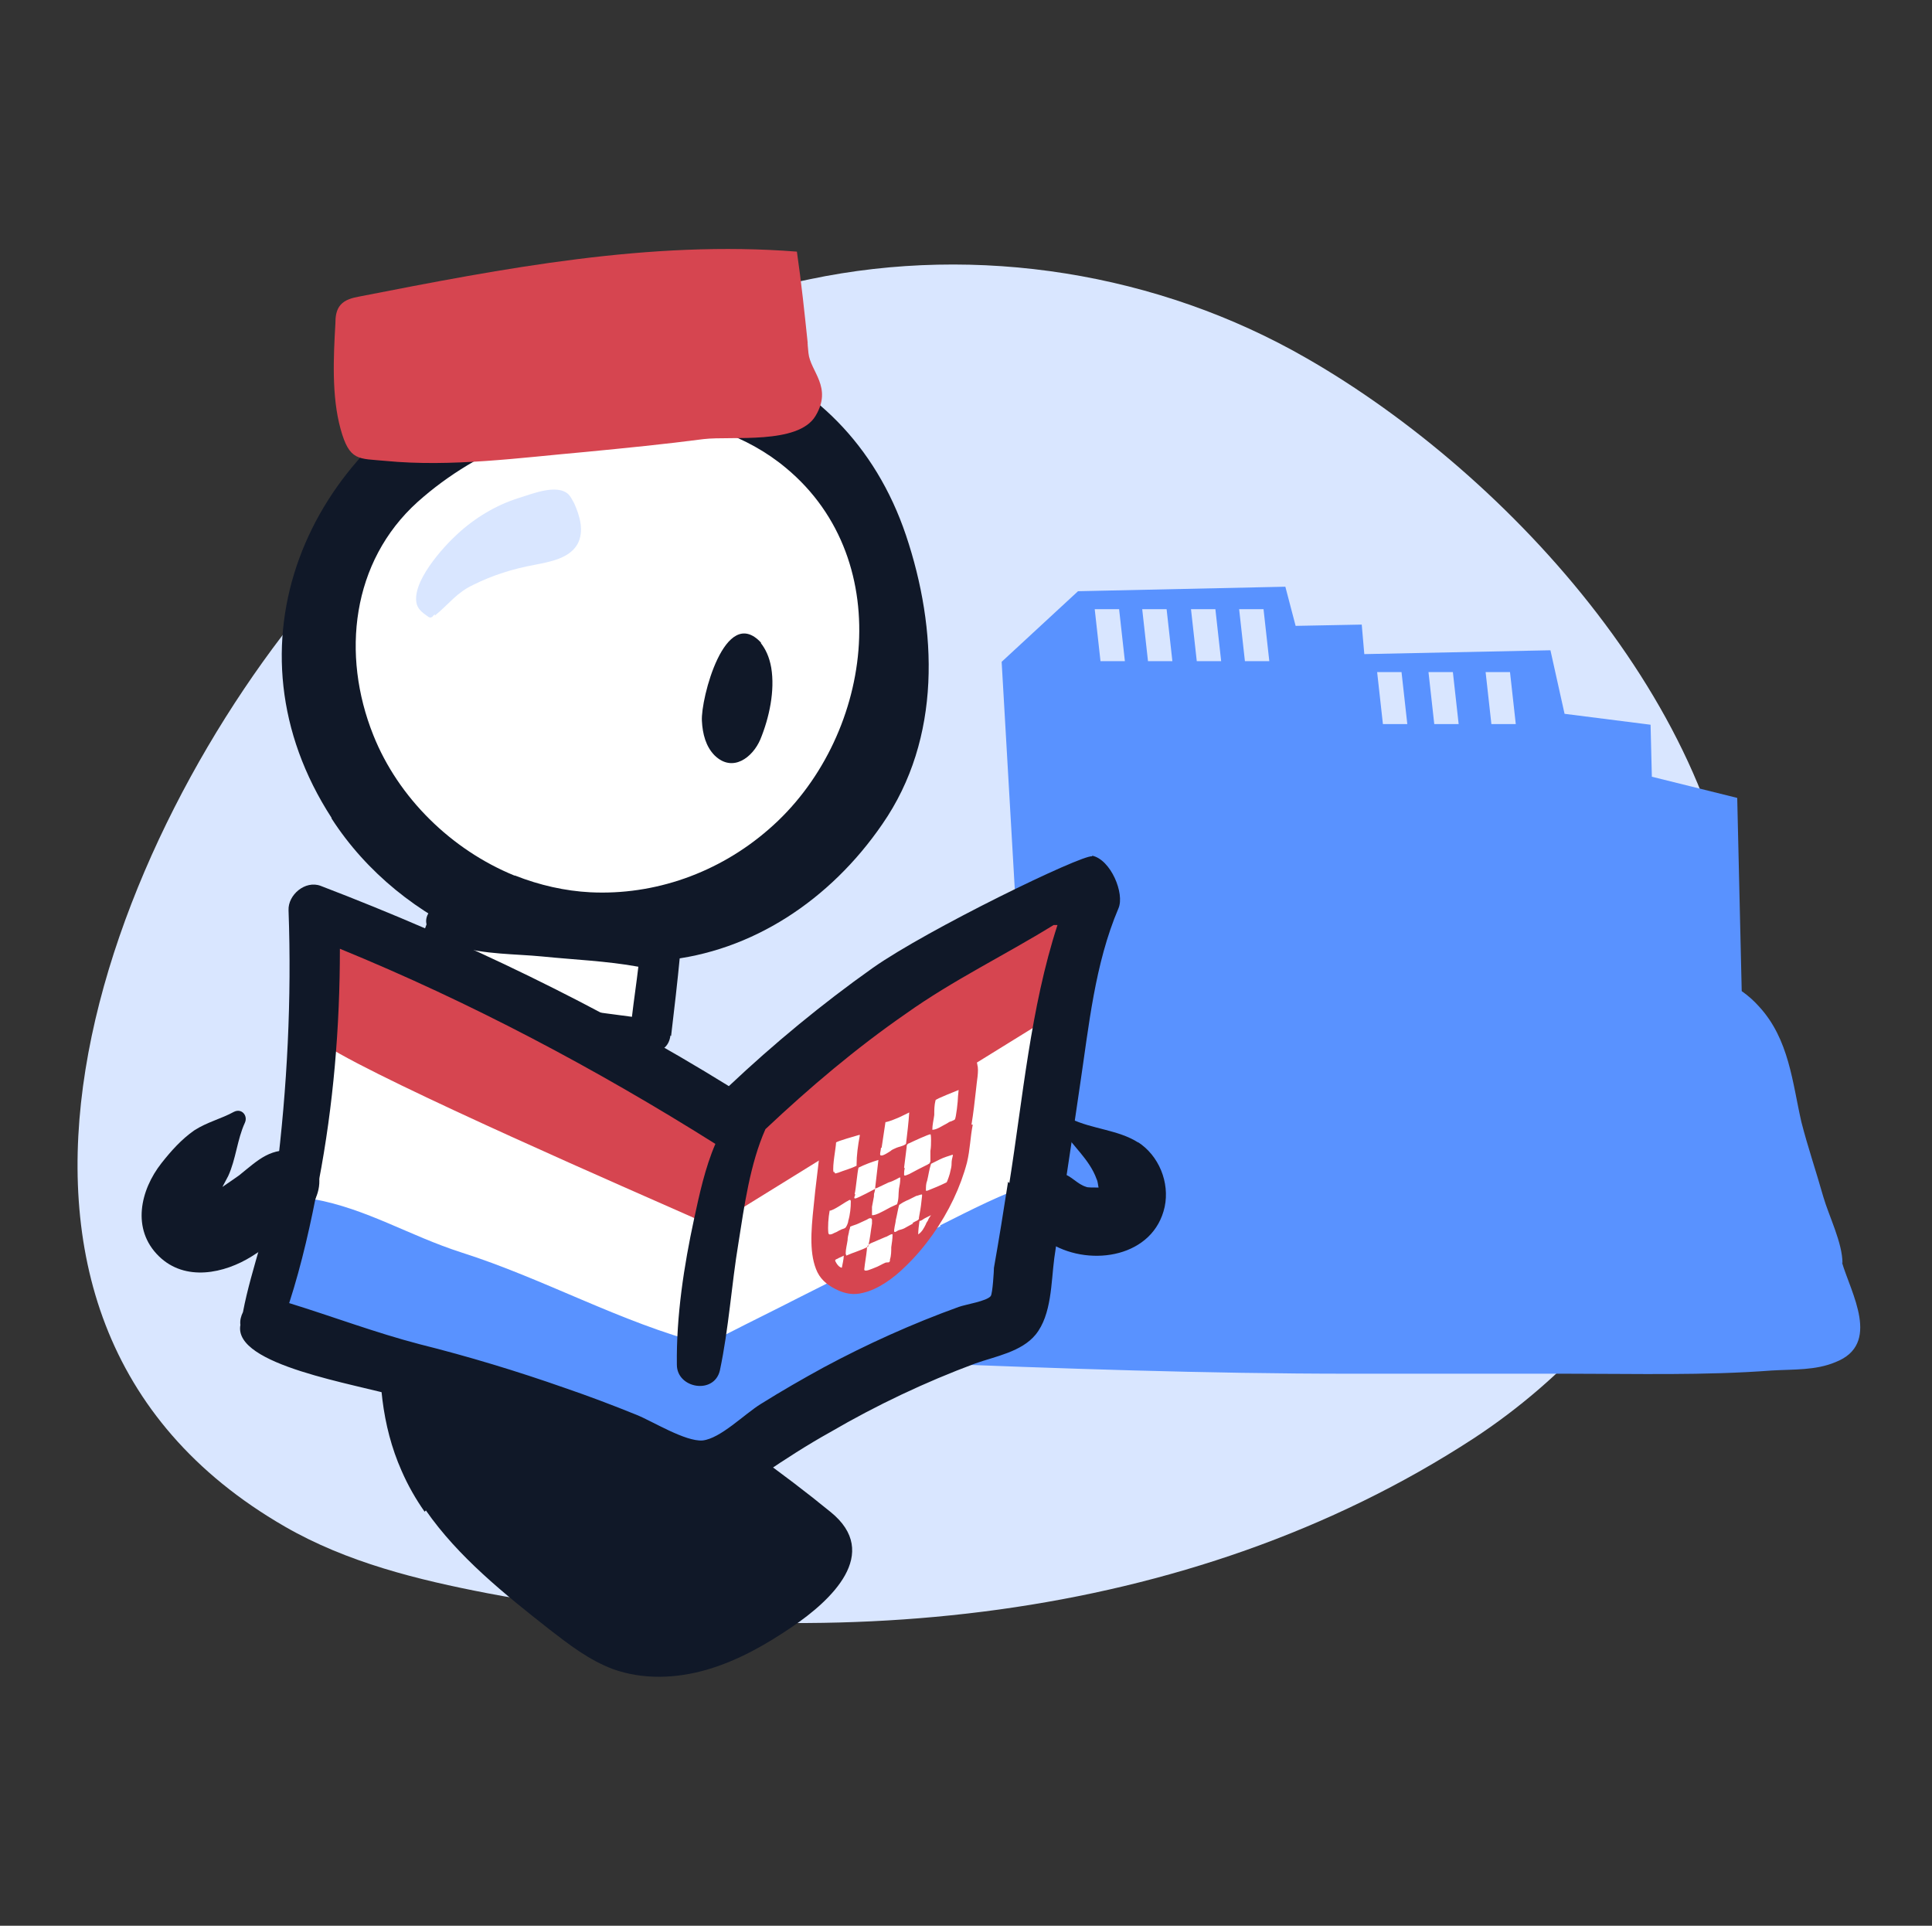 <svg width="301" height="300" viewBox="0 0 301 300" fill="none" xmlns="http://www.w3.org/2000/svg">
<rect x="0" y="0" width="301" height="300" fill="#333333" stroke="none"/>
<path d="M263.054 186.2C268.354 175.2 271.254 163.1 270.954 150.6C269.954 112 235.454 74.1 203.554 55.8C180.454 42.5 152.354 38 126.154 43.5C96.354 49.7 70.154 68.3 50.154 91.4C16.854 129.8 -12.846 204.8 44.354 237.8C54.054 243.4 65.054 246.1 75.954 248.2C128.154 258.1 185.054 253.1 229.554 224.1C243.754 214.8 255.654 201.6 263.054 186.3V186.2Z" fill="#D9E6FF"/>
<path d="M287.054 196.8C287.054 193.6 284.954 189.5 284.054 186.4C282.954 182.5 281.654 178.7 280.654 174.8C279.254 168.7 278.754 161.9 274.054 156.8C273.254 155.9 272.354 155.1 271.354 154.4L270.654 124.3L257.354 121L257.154 112.9L243.754 111.2L241.554 101.3L212.554 101.9L212.154 97.3L201.854 97.5L200.254 91.4L167.954 92.1L156.054 103.1L158.654 148.1C155.154 150.5 152.654 153.4 150.154 156.2C145.754 161.3 142.054 166.6 139.154 172C133.154 183.2 131.754 194.4 131.754 206C131.754 209.8 136.954 212 142.754 212.3C165.154 213.2 187.854 214 210.354 214C221.654 214 232.854 214 244.154 214C254.854 214 265.454 214.3 276.054 213.5C279.454 213.3 282.854 213.5 285.954 212.2C293.154 209.4 288.354 201.4 286.954 196.6L287.054 196.8ZM235.254 104.7L236.154 112.8H232.354L231.454 104.7H235.254ZM226.354 104.7L227.254 112.8H223.454L222.554 104.7H226.354ZM218.354 104.7L219.254 112.8H215.454L214.554 104.7H218.354ZM196.854 94.9L197.754 103H193.954L193.054 94.9H196.854ZM189.354 94.9L190.254 103H186.454L185.554 94.9H189.354ZM181.754 94.9L182.654 103H178.854L177.954 94.9H181.754ZM174.354 94.9L175.254 103H171.454L170.554 94.9H174.354Z" fill="#5992FF"/>
<path d="M66.354 235.3C71.354 242.5 78.554 248.3 85.554 253.8C88.654 256.2 91.754 258.6 95.454 260C100.154 261.7 105.354 261.5 110.154 260.1C114.954 258.7 119.354 256.2 123.454 253.4C129.354 249.4 137.454 242 129.354 235.5C121.754 229.3 113.654 223.6 105.354 218.3C102.154 216.3 98.854 214.3 96.454 211.3C93.154 207.2 92.054 201.6 92.254 196.3C92.454 191 93.754 185.8 94.754 180.6C96.254 173 96.954 165.2 97.254 157.4C97.354 154.8 97.454 152.2 96.554 149.8C95.054 145.9 90.954 143.2 86.754 143C83.054 142.8 79.154 144.4 76.054 146.4C72.654 148.6 71.654 150.6 71.354 154.4C71.054 158.2 69.054 164.1 67.854 168.8C66.554 173.8 65.254 178.8 63.954 183.9C62.054 191.3 60.154 198.8 59.454 206.5C58.754 214.2 59.454 222.1 62.554 229.1C63.554 231.4 64.754 233.5 66.154 235.5L66.354 235.3Z" fill="#101828"/>
<path d="M106.942 139.332C129.117 132.341 141.627 109.337 134.884 87.952C128.142 66.567 104.699 54.899 82.524 61.891C60.349 68.882 47.839 91.886 54.581 113.271C61.324 134.656 84.766 146.324 106.942 139.332Z" fill="white"/>
<path d="M51.654 127.501C62.554 144.401 84.154 153.401 103.454 149.601C117.154 148.301 129.354 140.201 137.454 128.401C146.754 115.001 146.054 98.001 141.154 83.401C131.554 54.901 101.454 45.801 75.154 57.501C47.654 69.801 34.354 100.701 51.654 127.401V127.501ZM80.154 136.401C70.354 132.401 62.054 124.301 58.154 114.501C53.154 102.001 54.754 87.501 65.054 78.201C74.554 69.701 87.654 64.601 100.454 65.001C108.354 65.201 116.354 67.801 122.454 72.901C140.054 87.501 135.854 115.301 119.754 129.201C111.954 136.001 101.954 139.501 91.954 139.001C88.054 138.801 84.054 137.901 80.254 136.401H80.154Z" fill="#101828"/>
<path d="M67.754 95.701C67.654 95.801 67.454 95.901 67.354 96.101C67.354 96.101 67.254 96.101 67.154 96.201C67.054 96.201 66.854 96.201 66.754 96.101C66.054 95.601 65.254 95.101 64.954 94.201C63.954 90.801 69.054 85.201 71.254 83.201C73.954 80.701 77.254 78.701 80.754 77.601C82.754 77.001 86.754 75.301 88.554 77.001C88.954 77.401 89.154 77.901 89.454 78.401C90.354 80.401 91.054 82.801 89.954 84.801C88.654 87.001 85.754 87.501 83.254 88.001C79.954 88.601 76.754 89.601 73.754 91.101C71.154 92.301 69.954 94.101 67.754 95.901V95.701Z" fill="#D9E6FF"/>
<path d="M101.793 147.597L68.504 143.037L66.698 156.214L99.988 160.774L101.793 147.597Z" fill="white"/>
<path d="M104.554 161.4C105.054 157.2 105.554 152.9 105.954 148.7C106.154 147 105.254 145.6 103.454 145.1C100.354 144.3 88.654 142.2 85.754 142C80.354 141.6 73.854 140 68.554 141.1C66.954 141.4 66.154 142.8 66.454 144C65.654 146 65.354 148.1 65.054 150.2C64.754 152.6 64.054 155.2 64.254 157.7C64.254 158.9 65.154 160 66.154 160.5C68.354 161.5 70.954 161.5 73.354 161.7C76.254 162 79.154 162.3 82.154 162.7C87.954 163.3 93.854 164 99.654 164.6C100.654 164.7 101.454 164.4 102.054 163.8C103.254 163.7 104.254 162.9 104.454 161.3L104.554 161.4ZM77.754 155.6C75.754 155.3 73.054 155.4 70.854 154.9C70.854 152.4 71.254 149.9 71.254 147.4C75.454 148.7 80.354 148.6 84.454 149C89.354 149.5 94.554 149.7 99.454 150.6C99.154 153.2 98.754 155.8 98.454 158.4C93.954 157.8 89.354 157.2 84.854 156.6C82.454 156.3 80.054 156 77.754 155.7V155.6Z" fill="#101828"/>
<path d="M118.554 100.1C112.954 94.1 109.154 108.9 109.354 112.3C109.454 114.3 109.954 116.3 111.354 117.7C114.154 120.4 117.254 118 118.454 115.2C119.854 111.8 120.754 107.6 120.154 104C119.854 102.3 119.254 101.1 118.554 100.2V100.1Z" fill="#101828"/>
<path d="M125.854 53.6C125.354 48.8 124.854 44 124.154 39.2C101.254 37.4 78.454 41.8 55.954 46.2C54.854 46.4 53.754 46.7 53.054 47.5C52.354 48.3 52.254 49.4 52.254 50.4C51.954 55.6 51.654 61.7 53.054 66.8C54.454 71.9 55.854 71.4 60.054 71.8C70.354 72.8 81.054 71.3 91.254 70.4C97.454 69.8 103.554 69.2 109.654 68.4C113.954 67.9 124.354 69.3 127.054 64.8C129.754 60.3 126.254 57.9 125.954 55C125.654 52.1 125.954 54.1 125.854 53.7V53.6Z" fill="#D64550"/>
<path d="M51.854 143.5L47.754 181.1L41.054 208L109.654 230.8L159.154 204.3L169.754 138.2L113.054 175.3C113.054 175.3 67.454 144.2 51.754 143.5H51.854Z" fill="white"/>
<path d="M167.554 149.1C168.554 145.2 170.454 137.2 171.154 137C160.254 139.5 150.154 145.1 141.154 151.8C132.154 158.5 124.054 166.4 115.954 174.1C115.254 174.7 114.654 175.4 113.754 175.7C110.254 177 103.354 171.8 100.454 170.1C95.354 167.1 90.154 164.1 84.854 161.2C76.554 156.6 67.854 152.2 58.954 149.1C56.254 148.2 53.654 147.3 50.954 146.4C49.854 152.7 49.454 158.6 48.854 164.9C48.854 165.5 48.754 166.2 49.054 166.7C49.354 167.2 50.454 162.7 50.954 163C60.354 168.9 99.254 185.8 108.054 189.7C108.954 190.1 108.454 195.4 109.454 195.3C110.354 195.3 113.354 189.6 114.154 189.1C130.354 179.1 146.554 169 162.754 159C163.754 158.4 162.354 163.1 163.054 162.2C165.854 159.1 165.854 154.7 167.054 151C168.254 147.3 167.354 150 167.554 149V149.1Z" fill="#D64550"/>
<path d="M146.554 191C139.154 194.7 131.754 198.5 124.354 202.2C120.654 204.1 116.954 205.9 113.254 207.8C111.454 208.7 110.554 209.3 109.954 210.2C109.854 210.2 109.654 210.2 109.554 210.2C109.554 209.8 109.654 209.6 109.754 209.4C96.654 206 84.754 199.2 71.854 195.1C63.754 192.5 57.154 188.3 48.854 186.8C48.254 186.7 45.854 189.3 45.354 189.6C44.854 189.9 44.554 190.5 44.354 191C43.054 194.4 40.354 199.4 43.454 202.2C46.654 205.1 52.054 206.3 55.954 207.8C61.154 209.8 66.354 211.8 71.654 213.7C76.654 215.5 81.554 217.1 86.554 218.8C87.854 219.3 96.154 223.1 101.654 225.8C101.954 226.6 102.454 227.4 103.054 228C103.054 228 103.054 228.1 103.154 228.1C103.454 228.4 103.854 228.7 104.254 229C104.854 229.3 105.454 229.6 106.054 229.7C107.554 230.3 109.154 230.5 110.654 229.8C111.554 229.3 112.254 228.6 112.954 227.9C115.154 225.8 117.954 224.3 120.654 222.9C131.454 217.2 142.354 211.6 153.454 206.3C154.254 205.9 155.054 205.5 155.654 204.8C156.154 204.2 156.354 203.3 156.554 202.5C158.054 196.4 159.654 190.4 161.154 184.3C156.054 186 151.254 188.5 146.454 190.9L146.554 191Z" fill="#5992FF"/>
<path d="M170.154 133.4C168.554 133.1 144.454 144.8 135.954 150.8C128.054 156.4 120.554 162.6 113.554 169.2C93.354 156.7 72.154 146.5 49.954 138C47.554 137.1 44.854 139.4 44.954 141.8C45.454 155.6 44.754 169.4 43.054 183.1C42.154 190.1 39.154 197.5 37.854 204.4C37.554 205 37.354 205.7 37.454 206.4C36.254 212.7 55.554 215.6 62.154 217.6C70.254 220.1 78.354 222.5 86.354 225.4C90.354 226.9 94.354 228.4 98.354 230.1C101.854 231.6 105.954 234.3 109.954 234.1C113.454 234 116.154 231.5 118.954 229.6C122.354 227.3 125.754 225.1 129.354 223.1C136.554 218.9 144.154 215.3 151.954 212.4C155.054 211.3 159.154 210.6 161.354 207.9C163.854 204.8 163.754 199.8 164.254 196C165.554 187 166.954 178.1 168.254 169.1C169.654 159.8 170.554 150.2 174.254 141.5C175.254 139.2 173.054 133.9 170.154 133.3V133.4ZM157.054 184.1C156.354 188.6 155.654 193 154.854 197.5C154.854 197.9 154.654 201.5 154.354 201.9C153.754 202.7 150.454 203.2 149.354 203.6C142.154 206.2 135.054 209.4 128.354 213C125.054 214.8 121.754 216.7 118.554 218.7C115.954 220.3 112.254 224.1 109.454 224.4C106.754 224.6 101.654 221.4 99.154 220.4C95.454 218.9 91.754 217.5 87.954 216.2C80.554 213.6 72.954 211.3 65.354 209.4C58.454 207.6 51.854 205.1 45.054 203C47.054 196.8 48.454 190.5 49.654 184.1C51.954 172.1 52.954 160 52.954 147.8C73.254 156.1 92.854 166.5 111.454 178.2C109.854 181.9 108.954 186.1 108.154 189.8C106.554 197.2 105.354 205 105.454 212.6C105.454 216.3 111.254 217.3 112.154 213.5C113.554 206.9 113.954 200.2 115.054 193.6C115.954 187.9 116.854 181.3 119.254 175.9C126.154 169.4 133.354 163.3 141.154 157.9C148.454 152.7 156.554 148.8 164.154 144.1C164.354 144.1 164.554 144.1 164.754 144.1C160.554 157 159.354 171.1 157.254 184.3L157.054 184.1Z" fill="#101828"/>
<path d="M140.154 172.4C139.954 172.9 129.454 177.8 129.454 177.8C129.454 177.8 126.754 191.8 128.054 194.8C129.354 197.8 132.454 201.2 138.754 197.4C145.054 193.6 149.654 181.9 150.254 177.8C150.854 173.7 151.654 167.1 151.654 167.1L140.154 172.4Z" fill="white"/>
<path d="M151.354 175.2C151.654 173.4 151.854 171.6 152.054 169.8C152.154 168.5 152.554 166.8 152.254 165.8C152.254 165.5 152.054 165.4 151.954 165.3C151.554 165.1 150.854 165.7 150.054 166C149.254 166.3 148.554 166.6 147.754 167C146.154 167.7 144.554 168.4 142.954 169.1C139.754 170.5 136.554 171.9 133.254 173.5C131.954 174.1 130.754 174.6 129.454 175.3C128.154 176 127.954 176.7 127.854 178.1C127.554 181.4 127.054 184.7 126.754 188C126.354 191.8 126.054 195.5 127.354 198.2C128.054 199.6 129.254 200.4 130.554 201C131.654 201.5 132.954 201.8 134.454 201.4C136.654 200.9 139.054 199.3 141.154 197.2C144.154 194.3 146.754 190.6 148.554 186.8C149.454 184.9 150.154 183 150.654 181.1C151.154 179 151.154 177.2 151.554 175.2H151.354ZM149.354 169.8C149.354 169.8 149.254 170.7 149.254 170.8C149.254 171.5 148.954 174.2 148.754 174.4C148.654 174.5 148.354 174.6 148.154 174.7C147.954 174.7 147.754 174.9 147.554 175C146.754 175.4 145.954 176 145.254 176C145.254 175.2 145.454 174.5 145.554 173.7C145.554 172.9 145.554 172.2 145.754 171.4C145.754 171.2 149.154 169.9 149.354 169.8ZM140.854 181.9L141.254 178.7C141.254 178.5 141.254 178.3 141.454 178.2C141.454 178.2 141.554 178.1 141.654 178.1C142.254 177.8 144.654 176.7 144.954 176.7C145.054 176.7 145.054 177.5 145.054 177.6C145.054 178.1 145.054 178.7 144.954 179.3C144.954 179.8 144.954 180.3 144.954 180.8C144.954 181 144.954 181 144.754 181.3C144.754 181.3 144.654 181.3 144.554 181.4C143.554 181.9 142.554 182.4 141.654 182.9C141.354 183 140.854 183.3 140.854 183C140.854 182.7 140.854 182.4 140.954 182L140.854 181.9ZM136.554 185.1C137.154 184.8 137.854 184.5 138.454 184.2C138.854 184.1 139.254 183.9 139.654 183.7C140.054 183.5 140.354 183.2 140.254 183.7C140.254 184.2 140.154 184.7 140.054 185.2C139.954 186 140.054 186.8 139.754 187.6C139.054 187.9 138.454 188.2 137.754 188.6C137.154 188.9 136.654 189.2 136.054 189.3C136.054 189.3 135.954 189.3 135.854 189.3C135.854 189.3 135.854 189.2 135.854 189.1C135.854 189.1 135.854 189.1 135.854 189C135.854 188.7 135.854 188.4 135.854 188C135.954 187.5 136.054 186.9 136.154 186.4C136.154 186.2 136.154 185.9 136.254 185.7C136.254 185.5 136.454 185.2 136.254 185.1H136.554ZM137.354 178.8C137.554 177.5 137.754 176.1 137.954 174.8C137.954 174.8 137.954 174.8 138.054 174.8C139.254 174.5 140.454 173.9 141.654 173.3C141.554 174.9 141.354 176.5 141.154 178.2C140.654 178.6 140.054 178.6 139.454 178.9C139.254 179 138.954 179.1 138.754 179.3C138.454 179.5 137.554 180.1 137.254 180C136.954 180 137.254 179.2 137.254 178.8H137.354ZM133.154 186C133.354 185.2 133.554 182.7 133.754 181.9C134.754 181.4 135.854 181 136.854 180.7C136.654 182.3 136.554 183.4 136.354 185V185.2C136.354 185.2 133.554 186.7 133.254 186.7C132.954 186.7 133.154 186.4 133.254 186.1L133.154 186ZM129.854 182.6C129.654 181.6 130.254 178.7 130.254 178C130.254 177.8 133.554 176.9 133.854 176.8C133.854 176.8 133.854 176.8 133.954 176.8C133.954 176.8 133.954 176.8 133.954 176.9C133.654 178.5 133.454 180 133.454 181.4C133.454 181.4 133.454 181.5 133.454 181.6C132.454 182.1 131.554 182.3 130.554 182.7C130.454 182.7 130.254 182.8 130.154 182.8C130.154 182.8 129.954 182.7 129.954 182.5L129.854 182.6ZM129.454 192.3H129.254C129.154 192.3 129.154 192.3 129.054 192.1C128.954 191.1 129.054 189.7 129.254 188.6C129.854 188.6 131.754 187.2 132.054 187.1C132.354 186.9 132.554 186.8 132.554 187.2C132.554 188.1 132.454 189.2 132.154 190.2C132.154 190.5 131.854 191.2 131.654 191.3C131.554 191.4 131.054 191.5 130.954 191.6C130.654 191.7 130.454 191.9 130.154 192C129.854 192.1 129.654 192.3 129.354 192.3H129.454ZM131.254 197.5C130.754 197.5 130.354 196.9 130.154 196.5C130.054 196.3 130.154 196.2 130.454 196.1C130.754 195.9 131.154 195.8 131.454 195.6C131.454 196.2 131.254 196.9 131.154 197.5H131.254ZM131.754 195.3C131.754 194.6 131.954 193.9 132.054 193.2C132.054 192.8 132.154 192.4 132.254 192C132.254 191.7 132.454 191.4 132.454 191.1C132.854 190.9 133.354 190.8 133.754 190.6C134.154 190.4 134.654 190.2 135.054 190C135.354 189.8 135.754 189.6 135.854 190C135.854 190.2 135.854 190.4 135.854 190.6C135.654 191.8 135.554 193 135.254 194.2C134.154 194.8 132.954 195.1 131.854 195.6L131.754 195.3ZM138.654 196.4C138.554 196.8 138.254 196.6 137.954 196.7C137.454 196.9 136.854 197.3 136.254 197.5C135.954 197.6 134.554 198.3 134.654 197.7C134.754 196.7 134.954 195.7 135.054 194.7C135.054 194.4 135.054 194.1 135.454 193.8C135.754 193.6 136.154 193.5 136.554 193.3C137.054 193.1 137.454 192.9 137.954 192.7C138.154 192.7 138.954 192.1 139.054 192.3C139.054 192.3 139.054 192.3 139.054 192.4C139.054 193 138.954 193.6 138.854 194.3C138.854 194.9 138.854 195.6 138.654 196.2V196.4ZM142.254 190.6C141.854 190.8 141.554 191 141.154 191.2C140.854 191.4 140.554 191.5 140.154 191.6C139.754 191.7 139.554 192 139.354 191.9C139.154 191.8 139.554 190.5 139.554 190.1C139.754 189.3 139.854 188.6 140.054 187.8C140.054 187.6 141.254 187 141.554 186.9C141.954 186.7 142.354 186.5 142.754 186.3C142.954 186.3 143.554 186 143.654 186.1C143.654 186.1 143.654 186.2 143.654 186.3C143.554 187.3 143.454 188.2 143.254 189.2C143.054 190.2 143.254 189.7 143.154 189.9C143.054 190.1 142.754 190.2 142.554 190.3C142.354 190.4 142.254 190.5 142.154 190.5L142.254 190.6ZM144.654 190C144.454 190.3 144.254 190.6 144.254 190.7C143.954 191.3 143.654 191.9 143.054 192.3C143.054 191.7 143.154 190.9 143.254 190.2C143.554 190.2 143.854 189.9 144.054 189.8C144.254 189.7 144.654 189.5 145.054 189.3C145.054 189.3 144.754 189.7 144.554 190.1L144.654 190ZM148.254 181.3C148.254 181.7 148.154 182.1 148.054 182.5C148.054 182.7 147.554 184.2 147.454 184.2C146.454 184.7 145.454 185.1 144.454 185.5C144.454 185.5 144.354 185.5 144.254 185.5C144.254 185.5 144.254 185.5 144.254 185.4C144.254 184.9 144.254 184.4 144.454 183.9C144.654 183.1 144.754 182.2 145.054 181.3C145.054 181.3 146.254 180.7 146.454 180.6C147.054 180.3 147.754 180.1 148.354 179.9H148.454C148.454 179.9 148.454 179.9 148.454 180C148.354 180.4 148.254 180.8 148.254 181.2V181.3Z" fill="#D64550"/>
<path d="M46.354 179.3C42.154 178.7 40.354 180.6 37.254 183.1C36.954 183.3 35.854 184.1 34.654 184.9C34.954 184.3 35.254 183.8 35.554 183.2C36.754 180.6 36.954 177.5 38.154 174.9C38.654 173.8 37.654 172.6 36.454 173.2C34.454 174.3 32.254 174.8 30.254 176.1C28.254 177.5 26.654 179.3 25.154 181.2C21.854 185.4 20.454 191.5 24.754 195.7C28.854 199.7 34.954 198.4 39.254 195.7C43.254 193.1 49.854 189.1 49.754 183.9C49.754 182 48.354 179.7 46.254 179.4L46.354 179.3Z" fill="#101828"/>
<path d="M177.354 178C174.254 176 170.154 175.9 166.854 174.3C165.854 173.9 164.754 174.8 165.354 175.8C167.054 178.5 169.754 180.6 170.854 183.7C171.054 184.1 171.054 184.6 171.154 185C170.354 185 169.354 185 169.254 184.9C167.854 184.5 166.954 183.2 165.554 182.8C163.954 182.3 162.054 182.8 160.854 184C157.554 187.4 160.654 191.9 163.854 193.8C170.054 197.4 179.754 195.8 181.454 188C182.254 184.2 180.554 180 177.254 177.9L177.354 178Z" fill="#101828"/>
</svg>
